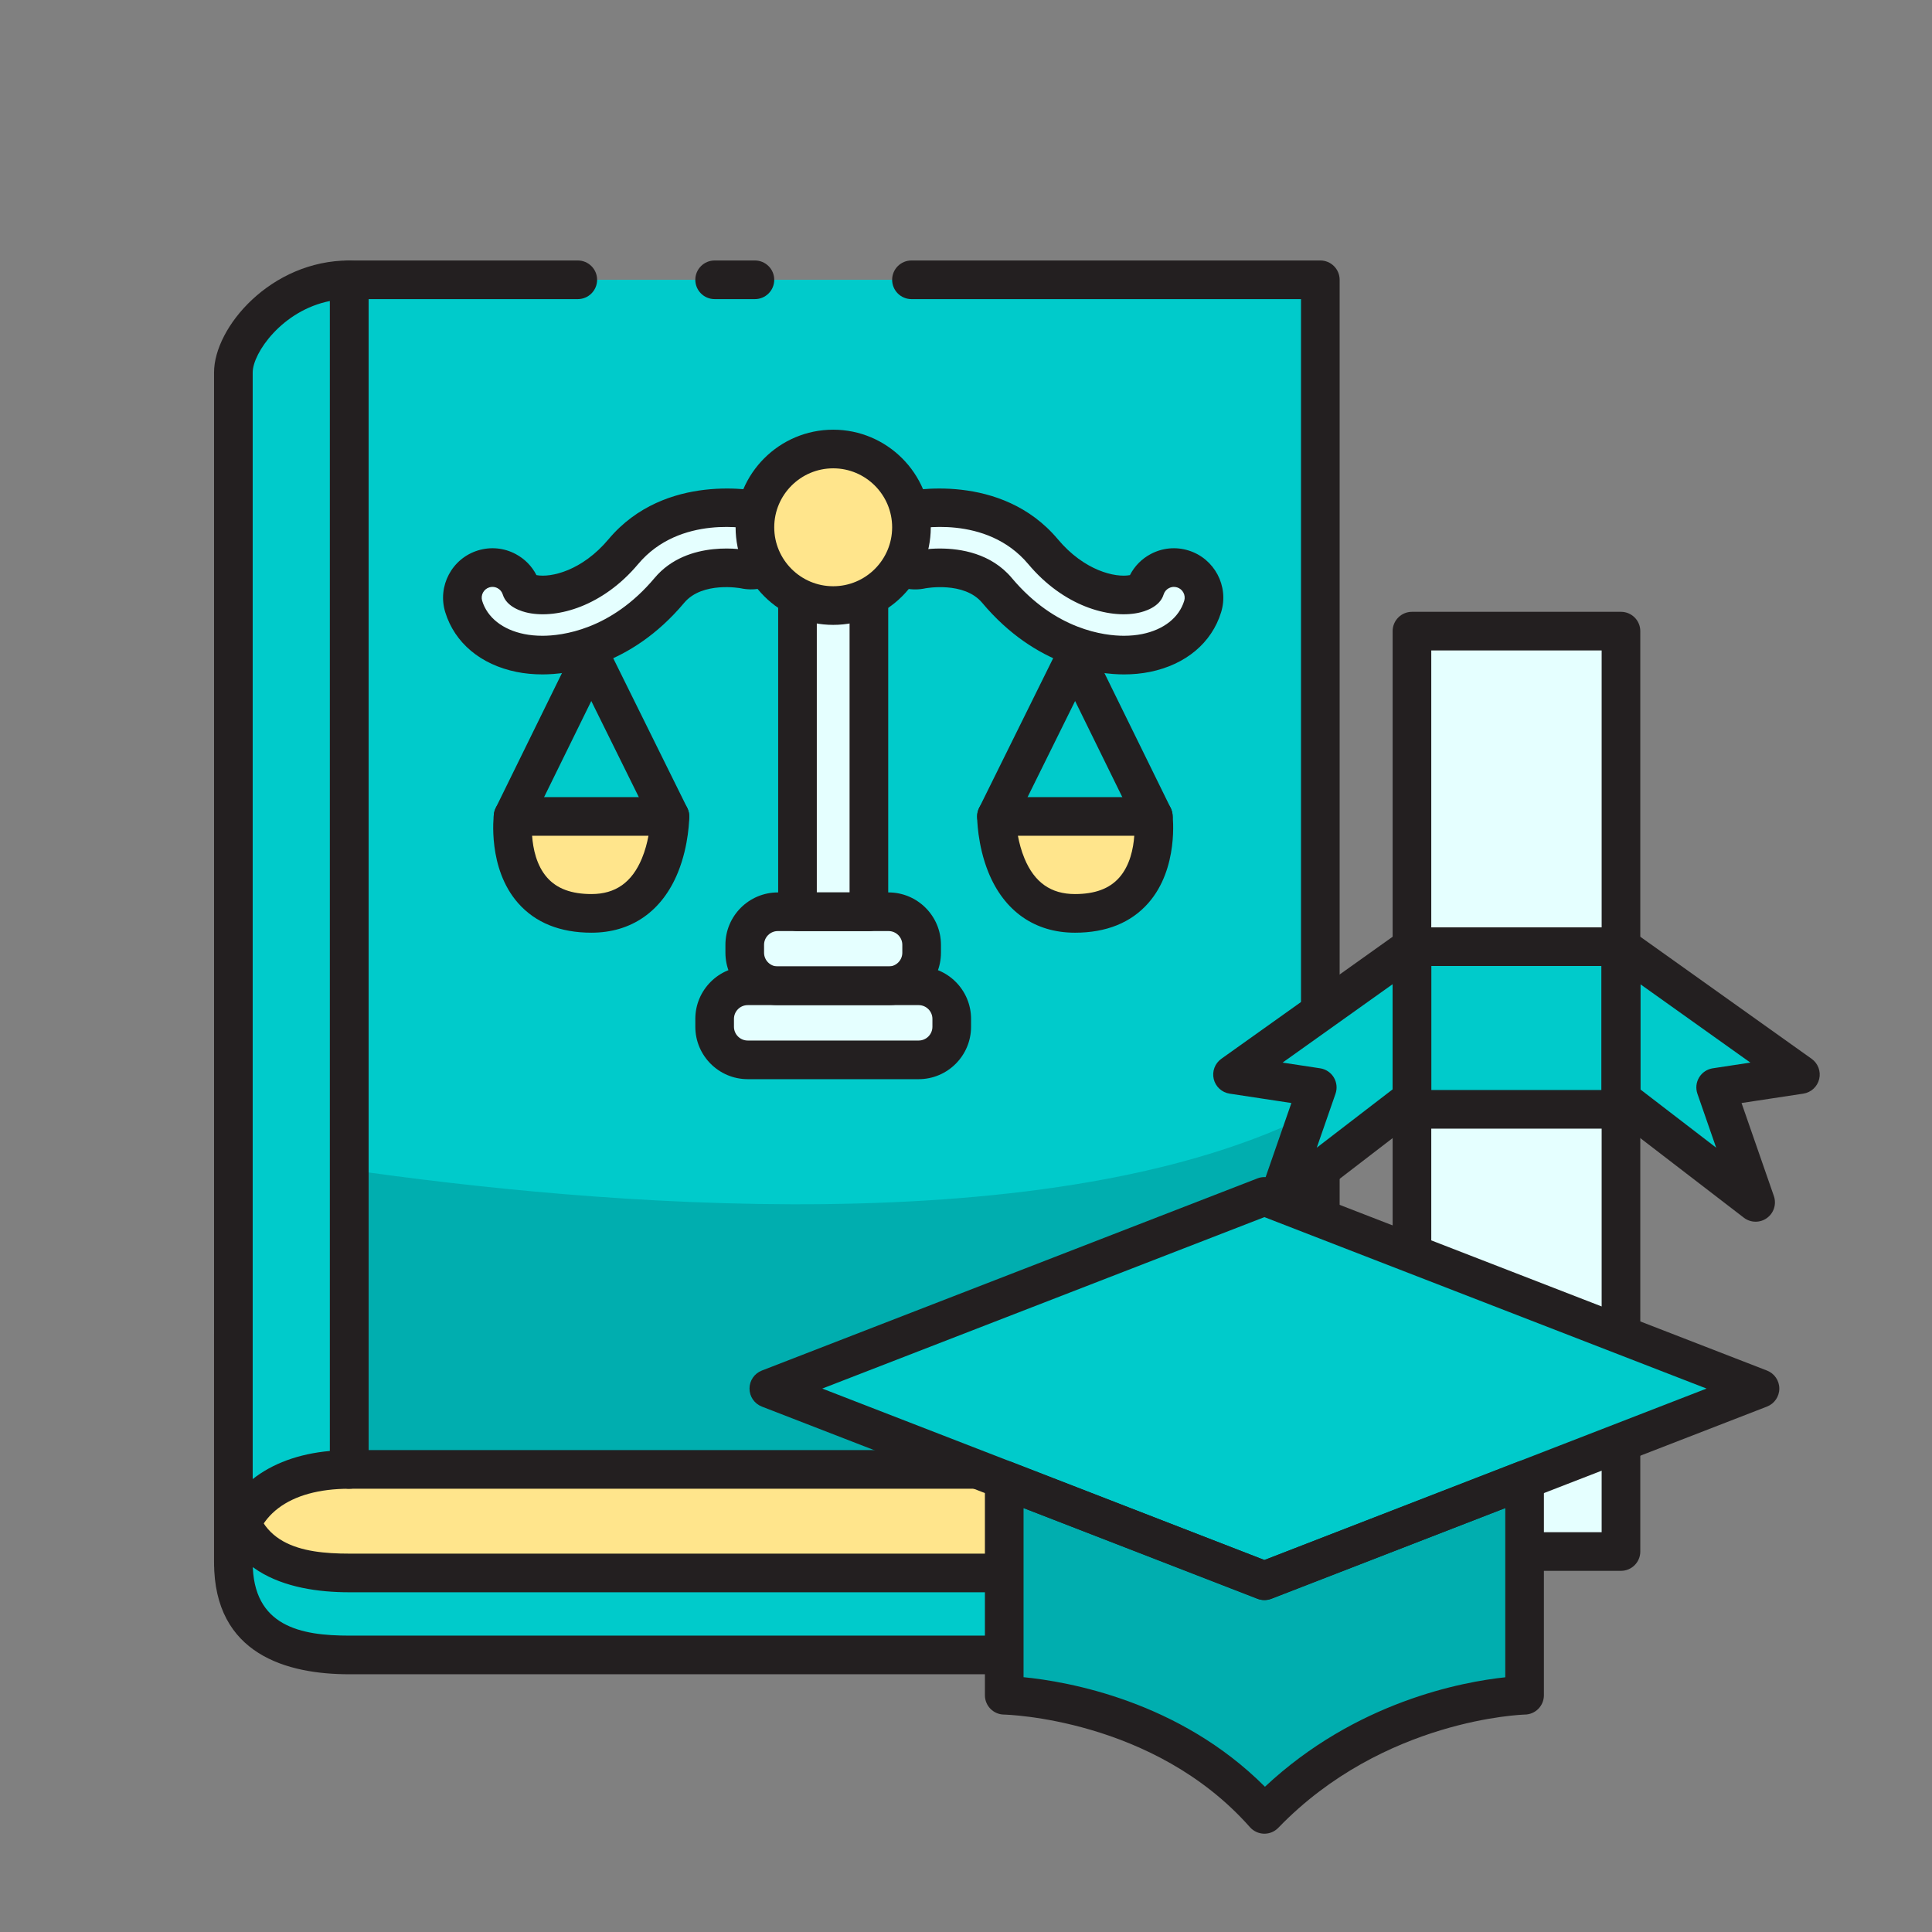 <svg xmlns="http://www.w3.org/2000/svg" id="Layer_1" viewBox="0 0 500 500"><rect x="0" y="0" width="500" height="500" fill="#808080" stroke="none"/><g><g><g><g><path d="m90.381 428.298c-17.768 0-29.983-6.007-29.983-23.973v-37.874h281.303v61.847z" fill="#00cbcb"></path></g><g><path d="m90.381 407.078c-17.768 0-29.983-6.007-29.983-23.973v-37.874h258.579v61.847z" fill="#ffe58c"></path></g><g><path d="m341.7 433.298h-251.319c-15.96 0-34.984-5.026-34.984-28.973v-37.874c0-2.761 2.239-5 5-5h281.303c2.761 0 5 2.239 5 5v61.847c0 2.761-2.239 5-5 5zm-276.303-61.847v32.874c0 16.719 12.629 18.973 24.984 18.973h246.319v-51.847h-271.303z" fill="#231f20"></path></g><g><path d="m318.976 412.078h-228.595c-15.96 0-34.984-5.026-34.984-28.973v-37.874c0-2.761 2.239-5 5-5h258.579c2.761 0 5 2.239 5 5v61.847c0 2.761-2.239 5-5 5zm-253.579-61.847v32.874c0 16.719 12.629 18.973 24.984 18.973h223.595v-51.847z" fill="#231f20"></path></g><g><path d="m90.381 72.412h251.32v307.875h-251.32z" fill="#00cbcb"></path></g><g><path d="m341.7 287.08c-68.342 35.77-190.025 24.471-251.32 15.646v77.56h251.32z" fill="#00aeaf"></path></g><g><path d="m90.381 72.412c-17.768 0-29.983 15.248-29.983 23.973 0 0 0 313.136 0 307.875 0-15.123 12.215-23.973 29.983-23.973z" fill="#00cbcb"></path></g><g><path d="m341.7 385.286h-251.319c-2.761 0-5-2.239-5-5v-307.875c0-2.761 2.239-5 5-5h59.149c2.761 0 5 2.239 5 5s-2.239 5-5 5h-54.149v297.875h241.319v-297.875h-100.814c-2.761 0-5-2.239-5-5s2.239-5 5-5h105.814c2.761 0 5 2.239 5 5v307.875c0 2.761-2.239 5-5 5z" fill="#231f20"></path></g><g><path d="m195.372 77.412h-10.424c-2.761 0-5-2.239-5-5s2.239-5 5-5h10.424c2.761 0 5 2.239 5 5s-2.239 5-5 5z" fill="#231f20"></path></g><g><path d="m60.397 409.321c-2.761 0-5-2.238-5-5v-307.936c0-11.667 14.69-28.974 34.984-28.974 2.761 0 5 2.239 5 5v307.875c0 2.761-2.239 5-5 5-15.644 0-24.984 7.093-24.984 18.974v.061c0 2.762-2.239 5-5 5zm24.984-331.421c-12.371 2.451-19.984 13.495-19.984 18.485v286.408c5.059-4.011 11.86-6.554 19.984-7.287z" fill="#231f20"></path></g></g></g><g><g><path d="m365.412 163.339h54.095v238.193h-54.095z" fill="#e5ffff"></path></g><g><path d="m365.412 245.006h54.095v42.082h-54.095z" fill="#00cbcb"></path></g><g><path d="m419.507 284.389 34.846 26.786-10.341-29.755 21.931-3.33-46.436-33.085z" fill="#00cbcb"></path></g><g><path d="m365.412 284.389-34.846 26.786 10.341-29.755-21.931-3.33 46.436-33.085z" fill="#00cbcb"></path></g></g><g><g><path d="m419.507 406.531h-54.095c-2.761 0-5-2.239-5-5v-238.193c0-2.761 2.239-5 5-5h54.095c2.761 0 5 2.239 5 5v238.193c0 2.761-2.239 5-5 5zm-49.095-10h44.095v-228.193h-44.095z" fill="#231f20"></path></g><g><path d="m419.507 292.088h-54.095c-2.761 0-5-2.239-5-5v-42.083c0-2.761 2.239-5 5-5h54.095c2.761 0 5 2.239 5 5v42.083c0 2.761-2.239 5-5 5zm-49.095-10h44.095v-32.083h-44.095z" fill="#231f20"></path></g><g><path d="m454.353 316.175c-1.076 0-2.15-.346-3.047-1.036l-34.846-26.786c-1.231-.947-1.953-2.412-1.953-3.964v-39.383c0-1.872 1.045-3.587 2.709-4.444 1.664-.858 3.667-.714 5.192.372l46.437 33.084c1.659 1.182 2.435 3.252 1.962 5.232-.473 1.981-2.1 3.478-4.113 3.783l-15.984 2.427 8.367 24.073c.725 2.087-.006 4.404-1.798 5.697-.874.63-1.9.945-2.925.945zm-29.846-34.249 19.633 15.091-4.851-13.956c-.488-1.404-.326-2.952.442-4.224s2.062-2.138 3.531-2.361l9.727-1.477-28.482-20.293v27.219z" fill="#231f20"></path></g><g><path d="m330.566 316.175c-1.025 0-2.051-.315-2.925-.945-1.792-1.292-2.523-3.609-1.797-5.696l8.366-24.073-15.984-2.427c-2.014-.306-3.641-1.802-4.113-3.783-.472-1.981.304-4.051 1.962-5.232l46.437-33.084c1.524-1.086 3.528-1.23 5.192-.372 1.664.857 2.709 2.572 2.709 4.444v39.383c0 1.553-.722 3.018-1.953 3.964l-34.846 26.786c-.897.69-1.972 1.036-3.047 1.036zm1.364-41.175 9.727 1.477c1.469.223 2.763 1.088 3.531 2.361s.93 2.82.441 4.224l-4.85 13.955 19.632-15.091v-27.219zm33.482 9.389h.01z" fill="#231f20"></path></g></g><g><g><path d="m327.229 309.627-128.258 49.733 128.258 49.733 128.258-49.733z" fill="#00cbcb"></path></g><g><path d="m327.229 409.092-67.334-26.109v55.748s40.634.642 67.334 30.828c29.14-30.186 67.334-30.828 67.334-30.828v-55.748z" fill="#00aeaf"></path></g></g><g><g><path d="m327.229 414.092c-.613 0-1.226-.113-1.808-.338l-128.258-49.732c-1.924-.746-3.192-2.598-3.192-4.662s1.268-3.916 3.192-4.662l128.258-49.732c1.163-.451 2.452-.451 3.615 0l128.258 49.732c1.924.746 3.192 2.598 3.192 4.662s-1.268 3.916-3.192 4.662l-128.258 49.732c-.582.226-1.194.338-1.808.338zm-114.428-54.732 114.428 44.37 114.428-44.37-114.428-44.37z" fill="#231f20"></path></g><g><path d="m327.229 474.559c-.036 0-.072-.001-.109-.001-1.394-.031-2.712-.642-3.636-1.687-24.951-28.208-63.284-29.135-63.668-29.141-2.73-.043-4.921-2.269-4.921-5v-55.748c0-1.65.814-3.193 2.175-4.125 1.361-.932 3.095-1.134 4.633-.536l65.526 25.408 65.526-25.408c1.538-.598 3.271-.395 4.633.536 1.361.932 2.175 2.476 2.175 4.125v55.748c0 2.728-2.188 4.954-4.916 5-.354.007-36.556 1.057-63.821 29.301-.943.977-2.242 1.527-3.597 1.527zm-62.334-40.504c11.433 1.124 40.287 6.127 62.472 28.352 23.565-22.062 51.127-27.153 62.196-28.327v-43.797l-60.526 23.469c-1.163.451-2.452.451-3.615 0l-60.526-23.469z" fill="#231f20"></path></g></g><g><g><g><g><g><path d="m140.397 169.536c-2.065 0-3.99-.195-5.724-.546-7.432-1.504-12.776-5.886-14.665-12.022-1.265-4.111 1.042-8.469 5.153-9.734 4.108-1.266 8.469 1.041 9.734 5.153.054.178.876.934 2.867 1.337 5.915 1.192 15.806-1.716 23.545-10.944 12.818-15.285 33.883-10.837 34.776-10.641 4.199.928 6.851 5.086 5.923 9.285-.925 4.187-5.06 6.83-9.245 5.934-.305-.063-12.867-2.502-19.522 5.432-10.466 12.48-23.18 16.746-32.843 16.746z" fill="#e5ffff"></path></g></g><g><path d="m132.781 211.298h40.596s0 25.084-20.298 25.084c-23.476 0-20.298-25.084-20.298-25.084z" fill="#ffe58c"></path></g><g><g><path d="m140.398 174.536c-2.344 0-4.604-.217-6.717-.645-9.282-1.878-16.007-7.511-18.451-15.452-2.074-6.739 1.721-13.909 8.46-15.983 3.262-1.006 6.723-.679 9.743.919 2.351 1.244 4.215 3.143 5.399 5.464 3.802.718 11.832-1.15 18.645-9.271 14.711-17.544 38.664-12.534 39.677-12.312 6.893 1.524 11.256 8.364 9.736 15.248-1.514 6.843-8.324 11.212-15.175 9.744-.037-.008-9.935-1.859-14.644 3.756-14.028 16.727-30.32 18.533-36.674 18.533zm-12.942-22.648c-.275 0-.552.042-.822.124-1.47.453-2.298 2.016-1.846 3.485 1.333 4.331 5.298 7.463 10.878 8.593 1.461.296 3.054.446 4.732.446 4.951 0 17.689-1.458 29.012-14.959 8.582-10.231 23.722-7.249 24.363-7.116 1.537.33 3.023-.624 3.353-2.116.332-1.5-.62-2.992-2.121-3.324-.762-.167-18.998-3.986-29.865 8.973-9.096 10.842-20.797 14.155-28.365 12.632-1.667-.337-5.644-1.475-6.658-4.768-.219-.712-.702-1.295-1.361-1.644-.407-.216-.852-.325-1.3-.325z" fill="#231f20"></path></g></g><g><path d="m153.079 241.382c-8.124 0-14.515-2.577-18.994-7.66-7.94-9.009-6.336-22.483-6.265-23.052.317-2.498 2.442-4.372 4.96-4.372h40.596c2.761 0 5 2.239 5 5 0 .296-.033 7.326-2.902 14.417-4.087 10.103-12.041 15.666-22.395 15.666zm-15.369-25.084c.23 3.268 1.105 7.69 3.906 10.844 2.533 2.853 6.283 4.239 11.463 4.239 6.196 0 10.46-3.009 13.036-9.199.846-2.033 1.375-4.103 1.708-5.885z" fill="#231f20"></path></g><g><path d="m132.777 216.299c-.74 0-1.491-.165-2.2-.513-2.478-1.217-3.501-4.213-2.284-6.692l20.226-41.188c.839-1.709 2.577-2.793 4.481-2.796h.007c1.901 0 3.639 1.079 4.482 2.783l20.37 41.188c1.224 2.476.21 5.475-2.265 6.699-2.476 1.223-5.475.209-6.699-2.265l-15.872-32.094-15.753 32.081c-.869 1.77-2.645 2.797-4.492 2.797z" fill="#231f20"></path></g></g><g><g><g><path d="m290.86 169.536c2.065 0 3.99-.195 5.724-.546 7.432-1.504 12.776-5.886 14.665-12.022 1.265-4.111-1.042-8.469-5.153-9.734-4.108-1.266-8.469 1.041-9.734 5.153-.054.178-.876.934-2.867 1.337-5.915 1.192-15.806-1.716-23.545-10.944-12.818-15.285-33.883-10.837-34.776-10.641-4.199.928-6.851 5.086-5.923 9.285.925 4.187 5.06 6.83 9.245 5.934.305-.063 12.867-2.502 19.522 5.432 10.466 12.48 23.18 16.746 32.843 16.746z" fill="#e5ffff"></path></g></g><g><g><path d="m290.86 174.536c-6.354 0-22.646-1.806-36.674-18.533-4.708-5.614-14.606-3.762-14.706-3.743-6.79 1.456-13.601-2.915-15.112-9.756-1.52-6.885 2.842-13.724 9.726-15.246 1.021-.224 24.975-5.233 39.687 12.31 6.811 8.12 14.843 9.988 18.645 9.271 1.186-2.324 3.049-4.221 5.398-5.463 3.019-1.598 6.479-1.924 9.744-.919 6.738 2.074 10.534 9.244 8.46 15.983-2.444 7.941-9.169 13.573-18.451 15.452-2.114.428-4.373.645-6.717.645zm-47.596-32.578c5.354 0 13.239 1.247 18.584 7.619 11.323 13.502 24.061 14.959 29.012 14.959 1.678 0 3.271-.15 4.732-.446 5.58-1.13 9.545-4.262 10.878-8.593.219-.711.148-1.466-.201-2.124-.348-.658-.932-1.141-1.644-1.36-.713-.22-1.466-.149-2.123.2-.659.349-1.142.932-1.361 1.644-1.003 3.29-4.988 4.43-6.655 4.768-7.568 1.523-19.273-1.789-28.367-12.631-10.867-12.96-29.104-9.141-29.875-8.971-1.492.33-2.443 1.821-2.111 3.322.33 1.492 1.815 2.445 3.314 2.123.255-.053 2.572-.511 5.817-.511zm48.328 8.934c-.004.012-.008.025-.012.037.004-.012.008-.025.012-.037z" fill="#231f20"></path></g></g><g><path d="m298.476 211.298h-40.596s0 25.084 20.298 25.084c23.476 0 20.298-25.084 20.298-25.084z" fill="#ffe58c"></path></g><g><path d="m278.179 241.382c-10.354 0-18.308-5.564-22.395-15.666-2.869-7.091-2.902-14.121-2.902-14.417 0-2.761 2.239-5 5-5h40.596c2.519 0 4.644 1.873 4.96 4.372.072.569 1.675 14.043-6.265 23.052-4.479 5.083-10.87 7.66-18.994 7.66zm-14.744-25.084c.332 1.781.861 3.851 1.708 5.885 2.576 6.19 6.84 9.199 13.036 9.199 5.18 0 8.93-1.387 11.462-4.239 2.801-3.155 3.677-7.577 3.907-10.845z" fill="#231f20"></path></g><g><path d="m298.481 216.299c-1.847 0-3.623-1.027-4.492-2.797l-15.753-32.081-15.872 32.094c-1.225 2.475-4.221 3.488-6.699 2.265-2.475-1.224-3.489-4.223-2.265-6.699l20.37-41.188c.843-1.705 2.581-2.783 4.482-2.783h.007c1.904.003 3.642 1.087 4.481 2.796l20.226 41.188c1.217 2.479.194 5.475-2.284 6.692-.709.348-1.46.513-2.2.513z" fill="#231f20"></path></g></g></g><g><path d="m206.389 146.174h18.481v89.787h-18.481z" fill="#e5ffff"></path></g><g><path d="m229.955 255.125h-28.652c-4.71 0-8.565-3.854-8.565-8.565v-2.035c0-4.71 3.854-8.565 8.565-8.565h28.652c4.71 0 8.565 3.854 8.565 8.565v2.035c0 4.71-3.854 8.565-8.565 8.565z" fill="#e5ffff"></path></g><g><path d="m237.745 274.289h-44.233c-4.71 0-8.565-3.854-8.565-8.565v-2.035c0-4.71 3.854-8.565 8.565-8.565h44.233c4.71 0 8.565 3.854 8.565 8.565v2.035c0 4.71-3.854 8.565-8.565 8.565z" fill="#e5ffff"></path></g><g><path d="m224.869 240.961h-18.48c-2.761 0-5-2.239-5-5v-89.787c0-2.761 2.239-5 5-5h18.48c2.761 0 5 2.239 5 5v89.787c0 2.761-2.239 5-5 5zm-13.48-10h8.48v-79.787h-8.48z" fill="#231f20"></path></g><g><path d="m229.955 260.125h-28.652c-7.479 0-13.565-6.085-13.565-13.565v-2.035c0-7.479 6.085-13.565 13.565-13.565h28.652c7.479 0 13.565 6.085 13.565 13.565v2.035c-0 7.479-6.085 13.565-13.565 13.565zm-28.652-19.164c-1.965 0-3.564 1.599-3.564 3.564v2.035c0 1.965 1.599 3.564 3.564 3.564h28.652c1.965 0 3.564-1.599 3.564-3.564v-2.035c0-1.965-1.599-3.564-3.564-3.564z" fill="#231f20"></path></g><g><path d="m237.745 279.289h-44.233c-7.479 0-13.565-6.085-13.565-13.565v-2.035c0-7.479 6.085-13.565 13.565-13.565h44.233c7.479 0 13.565 6.085 13.565 13.565v2.035c0 7.479-6.085 13.565-13.565 13.565zm-44.233-19.164c-1.965 0-3.564 1.599-3.564 3.564v2.035c0 1.965 1.599 3.564 3.564 3.564h44.233c1.965 0 3.564-1.599 3.564-3.564v-2.035c0-1.965-1.599-3.564-3.564-3.564z" fill="#231f20"></path></g><g><circle cx="215.629" cy="136.461" fill="#ffe58c" r="20.257"></circle></g><g><path d="m215.629 161.718c-13.927 0-25.257-11.331-25.257-25.257s11.331-25.257 25.257-25.257 25.257 11.33 25.257 25.257-11.33 25.257-25.257 25.257zm0-40.514c-8.413 0-15.257 6.844-15.257 15.257 0 8.413 6.844 15.257 15.257 15.257 8.413 0 15.257-6.844 15.257-15.257 0-8.412-6.844-15.257-15.257-15.257z" fill="#231f20"></path></g></g></g></svg>